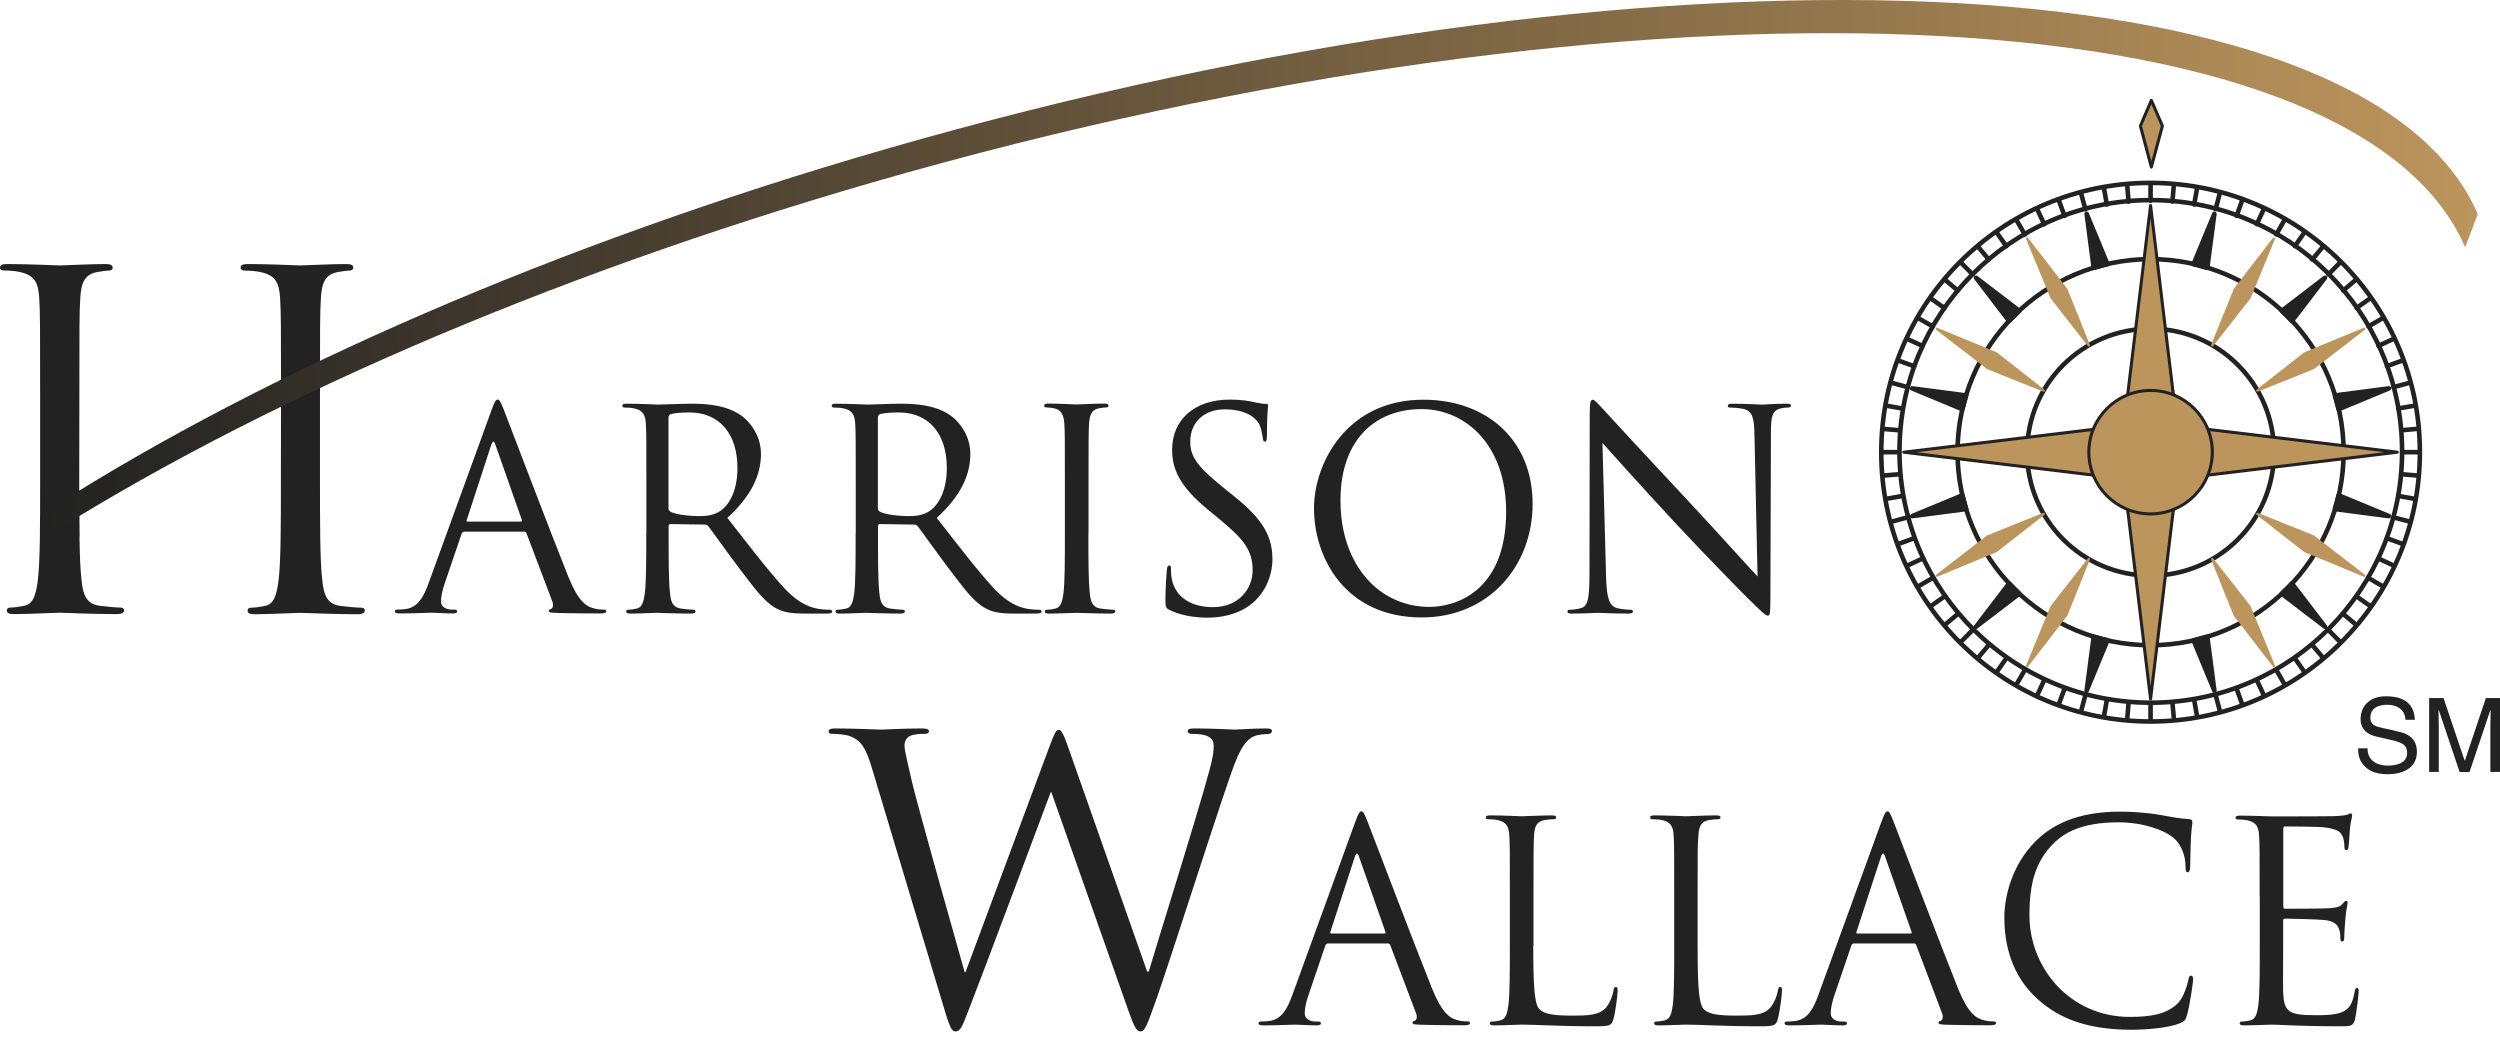 <svg version="1.1" id="Layer_1" xmlns="http://www.w3.org/2000/svg" x="0" y="0" viewBox="0 0 194.39 80.6" xml:space="preserve">
  <style>
    .st0{fill:#222}.st1,.st2,.st3,.st4{fill:none;stroke:#222;stroke-width:.357;stroke-linecap:round;stroke-linejoin:round}.st2,.st3,.st4{fill:#bc955c;stroke-width:.238}.st3,.st4{fill:#222;stroke-width:.357}.st4{fill:#bc955c;stroke:#bc955c;stroke-width:.179}
  </style>
  <path class="st0" d="M21.85 30.98c0-5.62 0-6.62-.07-7.78-.07-1.22-.36-1.8-1.55-2.05-.29-.07-.9-.11-1.23-.11-.14 0-.29-.07-.29-.22 0-.22.18-.29.58-.29 1.62 0 3.89.11 4.07.11.18 0 2.45-.11 3.53-.11.4 0 .58.07.58.29 0 .14-.14.22-.29.22-.25 0-.47.04-.9.11-.97.18-1.26.79-1.33 2.05-.07 1.15-.07 2.16-.07 7.78v6.34c0 3.46 0 6.3.18 7.81.11 1.04.32 1.84 1.4 1.98.5.07 1.3.14 1.62.14.22 0 .29.11.29.22 0 .18-.18.29-.58.29-1.98 0-4.25-.11-4.43-.11-.18 0-2.45.11-3.53.11-.4 0-.58-.07-.58-.29 0-.11.07-.22.29-.22.32 0 .76-.07 1.08-.14.72-.14.9-.94 1.04-1.98.18-1.51.18-4.36.18-7.81m-15.68-.01c0 3.46 0 6.3.18 7.81.11 1.04.32 1.84 1.4 1.98.5.07 1.3.14 1.62.14.22 0 .29.11.29.22 0 .18-.18.29-.58.29-1.98 0-4.25-.11-4.43-.11-.18 0-2.45.11-3.53.11-.4 0-.58-.07-.58-.29 0-.11.07-.22.29-.22.32 0 .76-.07 1.08-.14.72-.14.9-.94 1.04-1.98.18-1.51.18-4.36.18-7.81v-6.34c0-5.62 0-6.62-.07-7.78-.07-1.22-.36-1.8-1.55-2.05-.29-.07-.9-.11-1.22-.11-.14.01-.28-.06-.28-.21 0-.22.18-.29.58-.29 1.62 0 3.89.11 4.07.11.18 0 2.45-.11 3.53-.11.4 0 .58.07.58.29 0 .14-.14.22-.29.22-.25 0-.47.04-.9.11-.97.18-1.26.79-1.33 2.05-.07 1.15-.07 2.16-.07 7.78M36.36 40.56c-.06 0-.11-.04-.06-.15l1.9-5.83c.11-.32.22-.32.32 0l2.05 5.83c.02.09.02.15-.09.15h-4.12zm-3.03 4.77c-.39 1.08-.82 1.9-1.81 2.03-.17.02-.48.04-.63.04-.11 0-.19.04-.19.13 0 .13.13.17.41.17 1.02 0 2.2-.06 2.44-.06.24 0 1.17.06 1.68.06.19 0 .32-.04.32-.17 0-.09-.07-.13-.22-.13h-.22c-.37 0-.82-.19-.82-.62 0-.39.11-.91.3-1.45l1.3-3.82c.04-.11.11-.17.22-.17h4.64c.11 0 .15.04.19.13l2.01 5.31c.13.34 0 .54-.13.58-.09.02-.15.06-.15.15 0 .13.24.13.65.15 1.49.04 3.07.04 3.39.04.24 0 .43-.04.43-.17 0-.11-.09-.13-.22-.13-.22 0-.54-.02-.86-.13-.45-.13-1.08-.47-1.86-2.4-1.32-3.28-4.71-12.2-5.03-13.02-.26-.67-.35-.78-.48-.78s-.22.13-.48.84l-4.88 13.42zM51.98 32.46c0-.13.06-.21.17-.26.22-.07.8-.13 1.45-.13 2.31 0 3.74 1.62 3.74 4.32 0 1.64-.56 2.81-1.32 3.33-.5.35-1.1.41-1.62.41-.95 0-1.94-.15-2.27-.35-.11-.06-.15-.15-.15-.26v-7.06zm-1.73 8.98c0 2.07 0 3.78-.11 4.69-.09.62-.2 1.1-.63 1.19-.19.04-.45.09-.65.09-.13 0-.17.06-.17.13 0 .13.11.17.35.17.65 0 2.01-.06 2.03-.06.11 0 1.47.06 2.66.06.24 0 .35-.06.35-.17 0-.07-.04-.13-.17-.13-.19 0-.67-.04-.97-.09-.65-.09-.78-.56-.84-1.19-.11-.91-.11-2.61-.11-4.69v-.52c0-.11.04-.17.15-.17l2.66.04c.13 0 .2.04.28.13.43.56 1.45 2.01 2.35 3.2 1.23 1.62 1.99 2.68 2.92 3.18.56.3 1.1.41 2.31.41h1.53c.39 0 .52-.04.52-.17 0-.07-.09-.13-.19-.13-.13 0-.43 0-.84-.06-.54-.09-1.47-.32-2.63-1.55-1.25-1.34-2.72-3.26-4.49-5.53 1.94-1.79 2.61-3.39 2.61-4.99 0-1.49-.95-2.55-1.49-2.94-1.14-.82-2.59-.95-3.95-.95-.67 0-2.31.07-2.55.07-.11 0-1.47-.07-2.44-.07-.24 0-.35.04-.35.17 0 .09.09.13.17.13.19 0 .56.02.73.06.71.15.89.5.93 1.23.04.69.04 1.29.04 4.66v3.8zM68.26 32.46c0-.13.07-.21.17-.26.22-.07.8-.13 1.45-.13 2.31 0 3.74 1.62 3.74 4.32 0 1.64-.56 2.81-1.32 3.33-.5.35-1.1.41-1.62.41-.95 0-1.94-.15-2.27-.35-.11-.06-.15-.15-.15-.26v-7.06zm-1.73 8.98c0 2.07 0 3.78-.11 4.69-.09.62-.19 1.1-.63 1.19-.19.04-.45.09-.65.09-.13 0-.17.06-.17.13 0 .13.11.17.35.17.65 0 2.01-.06 2.03-.06.11 0 1.47.06 2.66.06.24 0 .35-.06.35-.17 0-.07-.04-.13-.17-.13-.19 0-.67-.04-.97-.09-.65-.09-.78-.56-.84-1.19-.11-.91-.11-2.61-.11-4.69v-.52c0-.11.04-.17.15-.17l2.66.04c.13 0 .19.04.28.13.43.56 1.45 2.01 2.35 3.2 1.23 1.62 1.99 2.68 2.92 3.18.56.3 1.1.41 2.31.41h1.53c.39 0 .52-.04.52-.17 0-.07-.09-.13-.19-.13-.13 0-.43 0-.84-.06-.54-.09-1.47-.32-2.63-1.55-1.25-1.34-2.72-3.26-4.49-5.53 1.94-1.79 2.61-3.39 2.61-4.99 0-1.49-.95-2.55-1.49-2.94-1.14-.82-2.59-.95-3.95-.95-.67 0-2.31.07-2.55.07-.11 0-1.47-.07-2.44-.07-.24 0-.35.04-.35.17 0 .09.09.13.17.13.19 0 .56.02.73.06.71.15.89.5.93 1.23.04.69.04 1.29.04 4.66v3.8zM84.63 41.44c0 2.07 0 3.78.11 4.69.06.62.19 1.1.84 1.19.3.04.78.09.97.09.13 0 .17.06.17.13 0 .11-.11.17-.35.17-1.19 0-2.55-.06-2.66-.06-.11 0-1.47.06-2.12.06-.24 0-.35-.04-.35-.17 0-.07.04-.13.17-.13.19 0 .45-.04.65-.09.43-.09.54-.56.63-1.19.11-.91.11-2.61.11-4.69v-3.8c0-3.37 0-3.97-.04-4.66-.04-.73-.26-1.1-.73-1.21-.24-.07-.52-.09-.67-.09-.09 0-.17-.04-.17-.13 0-.13.11-.17.35-.17.71 0 2.07.07 2.18.07.11 0 1.47-.07 2.12-.07.24 0 .35.04.35.17 0 .09-.09.13-.17.13-.15 0-.28.02-.54.06-.58.11-.76.48-.8 1.23-.04.69-.04 1.29-.04 4.66v3.81zM90.94 47.43c-.3-.15-.32-.24-.32-.82 0-1.08.09-1.94.11-2.29.02-.24.07-.35.17-.35.13 0 .15.06.15.24 0 .2 0 .5.06.8.32 1.6 1.75 2.2 3.2 2.2 2.07 0 3.09-1.49 3.09-2.87 0-1.49-.63-2.36-2.48-3.89l-.97-.8c-2.29-1.88-2.81-3.22-2.81-4.69 0-2.31 1.73-3.89 4.47-3.89.84 0 1.47.09 2.01.22.41.09.58.11.76.11.17 0 .22.04.22.15 0 .11-.09.82-.09 2.29 0 .35-.04.5-.15.5-.13 0-.15-.11-.17-.28-.02-.26-.15-.84-.28-1.08-.13-.24-.71-1.15-2.7-1.15-1.49 0-2.66.93-2.66 2.51 0 1.23.6 1.97 2.64 3.63l.6.48c2.55 2.01 3.15 3.35 3.15 5.08 0 .88-.35 2.53-1.84 3.59-.93.65-2.1.91-3.26.91-1.02-.02-2.01-.17-2.9-.6zM104.23 38.92c0-4.73 2.7-7.11 6.31-7.11 3.41 0 6.57 2.79 6.57 7.97 0 6.29-4.02 7.41-5.96 7.41-3.9 0-6.92-3.24-6.92-8.27zm-2.06.6c0 3.89 2.46 8.49 8.38 8.49 5.21 0 8.62-4 8.62-8.83 0-5.03-3.63-8.1-8.49-8.1-5.96-.01-8.51 4.94-8.51 8.44zM124.88 44.77c.04 1.77.26 2.33.84 2.51.41.11.89.13 1.08.13.11 0 .17.04.17.13 0 .13-.13.17-.39.17-1.23 0-2.1-.06-2.29-.06-.19 0-1.1.06-2.07.06-.22 0-.34-.02-.34-.17 0-.09.06-.13.17-.13.17 0 .56-.02.89-.13.54-.15.65-.78.65-2.74l.02-12.38c0-.84.06-1.08.24-1.08.17 0 .54.48.76.69.32.37 3.54 3.84 6.87 7.41 2.14 2.29 4.49 4.92 5.18 5.64l-.24-10.97c-.02-1.4-.17-1.88-.84-2.05-.39-.09-.89-.11-1.06-.11-.15 0-.17-.06-.17-.15 0-.13.17-.15.43-.15.97 0 2.01.07 2.25.07.24 0 .95-.07 1.84-.07.24 0 .39.02.39.15 0 .09-.09.15-.24.15-.11 0-.26 0-.52.06-.71.15-.8.63-.8 1.92l-.04 12.66c0 1.43-.04 1.54-.2 1.54-.17 0-.43-.24-1.58-1.38-.24-.22-3.35-3.39-5.64-5.85-2.5-2.7-4.95-5.42-5.64-6.2l.28 10.33zM89.2 75.55h.12c.83-2.82 3.64-11.69 4.71-15.61.31-1.13.34-1.56.34-1.96 0-.55-.34-.92-1.74-.92-.15 0-.28-.09-.28-.21 0-.15.15-.21.52-.21 1.56 0 2.85.09 3.12.09.21 0 1.53-.09 2.48-.09.28 0 .43.06.43.18 0 .15-.09.25-.28.25-.12 0-.7.03-1.04.15-.92.34-1.41 1.62-1.99 3.31-1.35 3.89-4.44 13.62-5.63 17.04-.8 2.26-.95 2.63-1.29 2.63-.31 0-.49-.4-.92-1.59l-6-17.01h-.05c-1.1 2.94-5.29 14.14-6.4 16.98-.49 1.29-.64 1.62-1.01 1.62-.31 0-.46-.34-1.07-2.42l-5.45-18.15c-.49-1.62-.89-2.08-1.68-2.39-.4-.15-1.16-.18-1.38-.18-.15 0-.28-.03-.28-.21 0-.15.18-.21.49-.21 1.59 0 3.27.09 3.61.09.28 0 1.62-.09 3.15-.09.43 0 .55.09.55.21 0 .18-.15.21-.31.21-.24 0-.83 0-1.19.18-.18.09-.4.34-.4.73 0 .4.28 1.47.58 2.82.46 1.96 3.64 13.19 4.1 14.81h.06l6.49-17.44c.46-1.25.58-1.41.77-1.41.21 0 .4.4.76 1.44l6.11 17.36zM103.51 72.59c-.06 0-.11-.04-.06-.15l1.9-5.83c.11-.32.22-.32.32 0l2.05 5.83c.02.09.02.15-.09.15h-4.12zm-3.02 4.77c-.39 1.08-.82 1.9-1.81 2.03-.17.02-.48.04-.63.04-.11 0-.19.04-.19.13 0 .13.13.17.41.17 1.02 0 2.2-.06 2.44-.06.24 0 1.17.06 1.68.06.19 0 .32-.04.32-.17 0-.09-.07-.13-.22-.13h-.22c-.37 0-.82-.19-.82-.63 0-.39.11-.91.3-1.45l1.3-3.82c.04-.11.11-.17.22-.17h4.64c.11 0 .15.04.19.13l2.01 5.31c.13.35 0 .54-.13.58-.09.02-.15.07-.15.15 0 .13.24.13.65.15 1.49.04 3.07.04 3.39.04.24 0 .43-.04.43-.17 0-.11-.09-.13-.22-.13-.22 0-.54-.02-.86-.13-.45-.13-1.08-.48-1.86-2.4-1.32-3.28-4.71-12.2-5.03-13.02-.26-.67-.35-.78-.48-.78s-.22.13-.48.84l-4.88 13.43zM119.22 73.52c0 3.18.09 4.56.48 4.95.35.35.91.5 2.59.5 1.14 0 2.09-.02 2.61-.65.28-.35.5-.89.56-1.3.02-.17.07-.28.19-.28.11 0 .13.09.13.32 0 .24-.15 1.53-.32 2.16-.15.5-.22.58-1.36.58-3.11 0-4.54-.13-5.79-.13-.19 0-1.47.06-2.12.06-.24 0-.35-.04-.35-.17 0-.06.04-.13.17-.13.19 0 .45-.04.65-.09.43-.09.54-.56.63-1.19.11-.91.11-2.61.11-4.69v-3.8c0-3.37 0-3.97-.04-4.67-.04-.73-.22-1.08-.93-1.23-.17-.04-.54-.06-.73-.06-.09 0-.17-.04-.17-.13 0-.13.11-.17.35-.17.97 0 2.33.07 2.44.07.11 0 1.68-.07 2.33-.07.24 0 .35.04.35.17 0 .09-.09.13-.17.13-.15 0-.45.02-.71.06-.63.11-.8.48-.84 1.23-.04.69-.04 1.3-.04 4.67v3.86zM132 73.52c0 3.18.09 4.56.48 4.95.35.35.91.5 2.59.5 1.14 0 2.09-.02 2.61-.65.28-.35.5-.89.56-1.3.02-.17.07-.28.19-.28.11 0 .13.09.13.32 0 .24-.15 1.53-.32 2.16-.15.5-.22.58-1.36.58-3.11 0-4.54-.13-5.79-.13-.19 0-1.47.06-2.12.06-.24 0-.35-.04-.35-.17 0-.06.04-.13.17-.13.19 0 .45-.04.65-.09.43-.09.54-.56.63-1.19.11-.91.11-2.61.11-4.69v-3.8c0-3.37 0-3.97-.04-4.67-.04-.73-.22-1.08-.93-1.23-.17-.04-.54-.06-.73-.06-.09 0-.17-.04-.17-.13 0-.13.11-.17.35-.17.97 0 2.33.07 2.44.07.11 0 1.68-.07 2.33-.07.24 0 .35.04.35.17 0 .09-.09.13-.17.13-.15 0-.45.02-.71.06-.63.11-.8.48-.84 1.23-.06.71-.06 1.32-.06 4.69v3.84zM144.42 72.59c-.06 0-.11-.04-.06-.15l1.9-5.83c.11-.32.22-.32.32 0l2.05 5.83c.02.09.02.15-.09.15h-4.12zm-3.03 4.77c-.39 1.08-.82 1.9-1.81 2.03-.17.02-.48.04-.63.04-.11 0-.19.04-.19.13 0 .13.13.17.41.17 1.02 0 2.2-.06 2.44-.06.24 0 1.17.06 1.68.06.19 0 .32-.04.32-.17 0-.09-.07-.13-.22-.13h-.22c-.37 0-.82-.19-.82-.63 0-.39.11-.91.3-1.45l1.3-3.82c.04-.11.11-.17.22-.17h4.64c.11 0 .15.04.19.13l2.01 5.31c.13.35 0 .54-.13.58-.09.02-.15.07-.15.15 0 .13.24.13.65.15 1.49.04 3.07.04 3.39.04.24 0 .43-.04.43-.17 0-.11-.09-.13-.22-.13-.22 0-.54-.02-.86-.13-.45-.13-1.08-.48-1.86-2.4-1.32-3.28-4.71-12.2-5.03-13.02-.26-.67-.34-.78-.47-.78-.13 0-.22.13-.48.84l-4.89 13.43zM158.46 77.71c-2.1-1.88-2.61-4.34-2.61-6.39 0-1.45.5-3.97 2.42-5.9 1.3-1.3 3.26-2.31 6.59-2.31.86 0 2.07.07 3.13.26.82.15 1.51.28 2.2.32.24.02.28.11.28.24 0 .17-.07.43-.11 1.21-.04.71-.04 1.9-.06 2.23-.02.32-.07.45-.19.45-.15 0-.17-.15-.17-.45 0-.84-.35-1.73-.91-2.2-.76-.65-2.42-1.23-4.32-1.23-2.87 0-4.21.84-4.97 1.58-1.58 1.51-1.94 3.43-1.94 5.64 0 4.13 3.18 7.91 7.8 7.91 1.62 0 2.89-.2 3.76-1.08.45-.48.73-1.43.8-1.81.04-.24.09-.32.22-.32.11 0 .15.15.15.32 0 .15-.26 2.03-.48 2.76-.13.41-.17.45-.56.63-.86.35-2.51.5-3.89.5-3.25-.03-5.43-.83-7.14-2.36zM175.7 69.68c0-3.37 0-3.97-.04-4.67-.04-.73-.22-1.08-.93-1.23-.17-.04-.54-.06-.73-.06-.09 0-.17-.04-.17-.13 0-.13.11-.17.35-.17.97 0 2.33.06 2.44.06.15 0 4.45 0 4.95-.02.41-.02.76-.06.93-.11.11-.02.19-.11.3-.11.06 0 .09.09.09.19 0 .15-.11.41-.17 1.02-.02.22-.07 1.17-.11 1.42-.02.11-.06.24-.15.24-.13 0-.17-.11-.17-.28 0-.15-.02-.52-.13-.78-.15-.35-.37-.6-1.53-.73-.37-.04-2.72-.06-2.96-.06-.09 0-.13.06-.13.22v5.96c0 .15.02.22.13.22.28 0 2.94 0 3.43-.04.52-.04.82-.09 1.01-.3.15-.17.24-.28.32-.28.06 0 .11.04.11.17s-.11.5-.17 1.21c-.04.43-.09 1.23-.09 1.38 0 .17 0 .41-.15.41-.11 0-.15-.09-.15-.2 0-.22 0-.43-.09-.71-.09-.3-.28-.67-1.12-.76-.58-.06-2.72-.11-3.09-.11-.11 0-.15.06-.15.15v1.9c0 .73-.02 3.24 0 3.69.07 1.49.39 1.77 2.51 1.77.56 0 1.51 0 2.07-.24.56-.24.82-.67.97-1.56.04-.24.09-.32.19-.32.13 0 .13.17.13.32 0 .17-.17 1.64-.28 2.1-.15.56-.32.56-1.17.56-3.26 0-4.71-.13-5.33-.13-.11 0-1.47.06-2.12.06-.24 0-.35-.04-.35-.17 0-.06.04-.13.17-.13.19 0 .45-.04.65-.09.43-.09.54-.56.63-1.19.11-.91.11-2.61.11-4.69v-3.78z"/>
  <g>
    <path class="st1" d="M167.22 56.1c11.56 0 20.94-9.38 20.94-20.94s-9.38-20.94-20.94-20.94-20.94 9.38-20.94 20.94c-.01 11.57 9.37 20.94 20.94 20.94z"/>
    <circle transform="matrix(1 -.007 .007 1 -.23 1.11)" class="st1" cx="167.22" cy="35.16" r="19.54"/>
    <path class="st1" d="M167.22 50.17c8.29 0 15.01-6.72 15.01-15.01s-6.72-15.01-15.01-15.01-15.01 6.72-15.01 15.01 6.72 15.01 15.01 15.01z"/>
    <path class="st1" d="M167.22 44.76c5.3 0 9.6-4.3 9.6-9.6s-4.3-9.6-9.6-9.6-9.6 4.3-9.6 9.6 4.3 9.6 9.6 9.6zM167.22 15.61V14.3M165.51 15.68l-.11-1.3M163.82 15.9l-.23-1.29M162.15 16.27l-.34-1.26M160.53 16.79l-.45-1.23M158.95 17.44l-.55-1.19M157.44 18.23l-.66-1.14M156 19.14l-.75-1.07M154.64 20.18l-.84-1M153.38 21.33l-.92-.92M152.23 22.59l-1-.84M151.19 23.95l-1.07-.75M150.28 25.38l-1.14-.65M149.49 26.9l-1.19-.55M148.84 28.48l-1.24-.45M148.32 30.1l-1.26-.34M147.95 31.77l-1.29-.23M147.73 33.46l-1.3-.11M147.66 35.16h-1.31M147.73 36.87l-1.3.11M147.95 38.56l-1.29.23M148.32 40.23l-1.26.34M148.84 41.85l-1.24.45M149.49 43.43l-1.19.55M150.28 44.94l-1.14.66M151.19 46.38l-1.07.76M152.23 47.74l-1 .84M153.38 48.99l-.92.93M154.64 50.15l-.84 1M156 51.19l-.75 1.07M157.44 52.1l-.66 1.14M158.95 52.89l-.55 1.19M160.53 53.55l-.45 1.23M162.15 54.06l-.34 1.26M163.82 54.43l-.23 1.29M165.51 54.65l-.11 1.31M167.22 54.73v1.31M168.92 54.65l.12 1.31M170.61 54.43l.23 1.29M172.28 54.06l.34 1.26M173.91 53.55l.44 1.23M175.48 52.89l.56 1.19M177 52.1l.65 1.14M178.44 51.19l.75 1.07M179.79 50.15l.84 1M181.05 48.99l.92.93M182.2 47.74l1 .84M183.24 46.38l1.07.75M184.16 44.94l1.13.66M184.95 43.43l1.18.55M185.6 41.85l1.23.45M186.11 40.23l1.27.33M186.48 38.56l1.29.23M186.7 36.87l1.31.11M186.78 35.16h1.31M186.7 33.46l1.31-.12M186.48 31.76l1.29-.22M186.11 30.1l1.27-.34M185.6 28.47l1.23-.45M184.94 26.89l1.19-.55M184.16 25.38l1.13-.65M183.24 23.94l1.07-.75M182.2 22.59l1-.85M181.05 21.33l.92-.93M179.79 20.18l.84-1.01M178.44 19.14l.75-1.08M177 18.22l.65-1.14M175.48 17.43l.55-1.19M173.91 16.78l.44-1.23M172.28 16.26l.33-1.26M170.61 15.9l.23-1.29M168.92 15.67l.11-1.3"/>
    <path class="st2" d="M169.15 32.01l-1.93-16.03-1.94 16.03 1.94 3.15z"/>
    <g>
      <path class="st3" d="M163.87 20.54l-1.62-3.91.55 4.2zM157.01 24.17l-3.36-2.57 2.57 3.36zM152.88 30.75l-4.2-.55 3.91 1.62zM152.59 38.51l-3.91 1.62 4.2-.55zM156.22 45.37l-2.57 3.36 3.36-2.57zM162.8 49.5l-.55 4.2 1.62-3.91zM170.56 49.79l1.62 3.91-.55-4.2zM177.42 46.16l3.36 2.57-2.57-3.36zM181.55 39.58l4.2.55-3.91-1.62zM181.84 31.82l3.91-1.62-4.2.55zM178.21 24.96l2.57-3.36-3.36 2.57zM171.63 20.83l.55-4.2-1.62 3.91z"/>
    </g>
    <path class="st2" d="M164.06 33.23l-16.03 1.93 16.03 1.94 3.16-1.94zM165.28 38.32l1.94 16.03 1.93-16.03-1.93-3.16z"/>
    <path class="st2" d="M170.37 37.1l16.03-1.94-16.03-1.93-3.15 1.93z"/>
    <g>
      <path class="st4" d="M160.67 22.5l-3.05-3.95 1.91 4.61 2.89 3.7zM155.21 27.47l-4.61-1.9 3.95 3.05 4.36 1.75zM154.55 41.71l-3.95 3.05 4.61-1.91 3.7-2.89zM159.53 47.16l-1.91 4.62 3.05-3.96 1.75-4.35zM173.76 47.82l3.05 3.96-1.9-4.62-2.9-3.69zM179.22 42.85l4.61 1.91-3.96-3.05-4.35-1.75zM179.88 28.62l3.95-3.05-4.61 1.9-3.7 2.9zM174.91 23.16l1.9-4.61-3.04 3.95-1.76 4.36z"/>
    </g>
    <g>
      <path class="st2" d="M167.22 39.96c2.65 0 4.8-2.15 4.8-4.8s-2.15-4.8-4.8-4.8-4.8 2.15-4.8 4.8 2.15 4.8 4.8 4.8z"/>
    </g>
    <path class="st2" d="M168.14 9.79l-.86 3.2-.85-3.2.85-1.99z"/>
  </g>
  <path class="st0" d="M4.82 39h1.34v2.72H4.82z"/>
  <linearGradient id="SVGID_1_" gradientUnits="userSpaceOnUse" x1="-80.395" y1="-22.077" x2="108.993" y2="-22.077" gradientTransform="translate(83.669 43.038)">
    <stop offset="0" stop-color="#222"/>
    <stop offset="1" stop-color="#bc955c"/>
  </linearGradient>
  <path d="M191.68 19.23C183.05-.82 127.61-3.08 67.85 14.18 42.07 21.64 19.69 31.5 3.27 41.92l.98-2.58c16.42-10.42 38.8-20.28 64.59-27.74 59.76-17.26 115.19-15 123.82 5.05l-.98 2.58z" fill="url(#SVGID_1_)"/>
  <path class="st0" d="M187.04 55.97c-.04-.89-.78-1.17-1.42-1.17-.49 0-1.31.14-1.31 1.01 0 .49.34.65.68.73l1.64.38c.74.18 1.3.62 1.3 1.54 0 1.36-1.26 1.74-2.25 1.74-1.06 0-1.48-.32-1.74-.55-.49-.44-.58-.92-.58-1.46h.73c0 1.04.85 1.34 1.58 1.34.56 0 1.5-.14 1.5-.97 0-.6-.28-.79-1.22-1.02l-1.18-.27c-.38-.09-1.22-.35-1.22-1.35 0-.9.58-1.78 1.98-1.78 2.01 0 2.21 1.2 2.24 1.83h-.73zM193.64 60.03v-3.39c0-.17.02-.9.02-1.43h-.02l-1.62 4.82h-.77l-1.62-4.82h-.02c0 .53.02 1.26.02 1.42v3.39h-.75v-5.74H190l1.64 4.86h.02l1.63-4.86h1.1v5.74h-.75z"/>
</svg>
